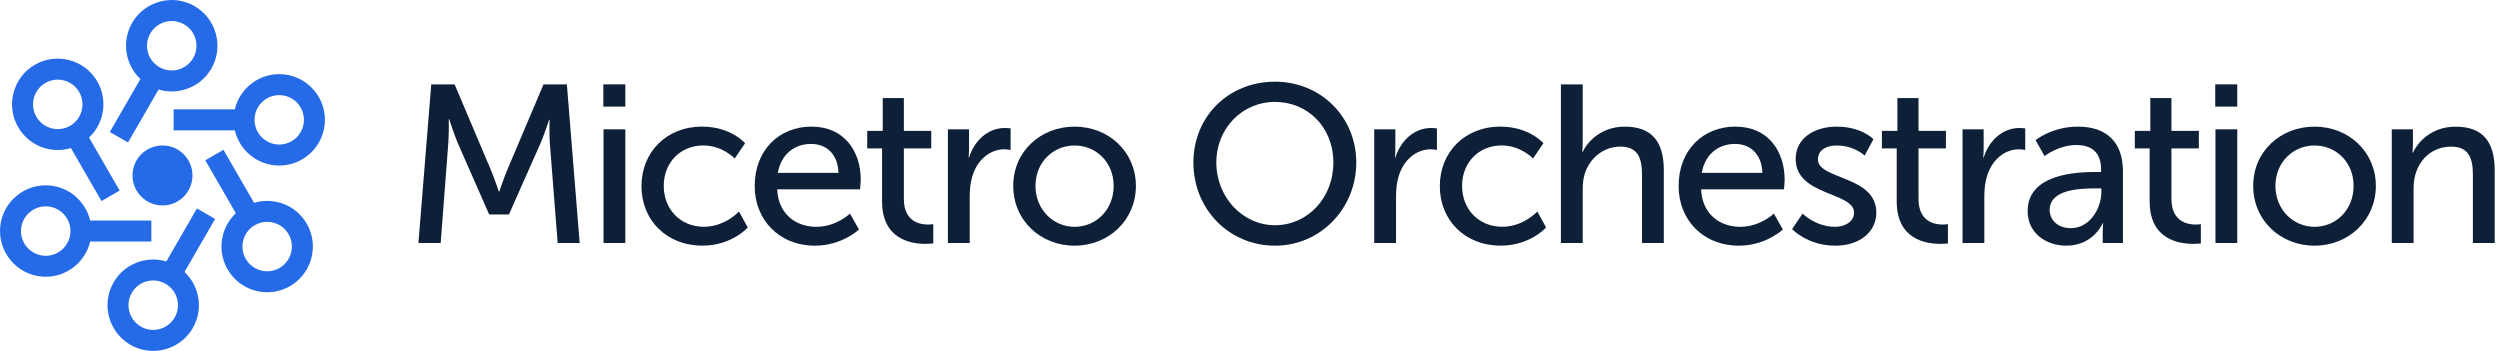 <?xml version="1.0" encoding="UTF-8"?> <svg xmlns="http://www.w3.org/2000/svg" width="285" height="40" viewBox="0 0 285 40" fill="none"><path d="M31.833 8.451C29.371 8.451 27.308 10.168 26.766 12.465H19.791V14.858H26.766C27.308 17.155 29.371 18.873 31.833 18.873C34.706 18.873 37.042 16.533 37.042 13.66C37.042 10.787 34.706 8.451 31.833 8.451ZM31.833 16.479C30.281 16.479 29.017 15.216 29.017 13.66C29.017 12.104 30.281 10.844 31.833 10.844C33.385 10.844 34.649 12.108 34.649 13.66C34.649 15.212 33.385 16.479 31.833 16.479Z" fill="#256BE8"></path><path d="M21.035 31L24.523 24.957L22.449 23.763L18.961 29.805C16.698 29.125 14.182 30.055 12.953 32.187C11.517 34.676 12.373 37.868 14.862 39.305C15.681 39.777 16.576 40 17.459 40C19.261 40 21.016 39.066 21.98 37.395C23.21 35.264 22.756 32.621 21.035 31ZM19.906 36.201C19.13 37.545 17.401 38.01 16.057 37.23C14.713 36.454 14.248 34.726 15.027 33.381C15.404 32.728 16.011 32.264 16.737 32.068C16.979 32.002 17.225 31.971 17.471 31.971C17.958 31.971 18.442 32.098 18.877 32.352C19.529 32.728 19.994 33.335 20.19 34.061C20.386 34.787 20.286 35.548 19.91 36.201H19.906Z" fill="#256BE8"></path><path d="M34.971 25.503C33.742 23.371 31.222 22.445 28.964 23.121L25.476 17.079L23.401 18.273L26.889 24.312C26.19 24.969 25.679 25.802 25.426 26.755C25.065 28.099 25.249 29.505 25.944 30.708C26.64 31.914 27.765 32.774 29.11 33.136C29.559 33.255 30.012 33.316 30.466 33.316C31.368 33.316 32.26 33.078 33.062 32.617C35.551 31.18 36.408 27.988 34.971 25.499V25.503ZM31.868 30.547C31.215 30.923 30.458 31.023 29.728 30.827C29.002 30.631 28.395 30.166 28.019 29.513C27.642 28.86 27.542 28.103 27.738 27.373C27.934 26.648 28.399 26.041 29.052 25.664C29.494 25.411 29.978 25.288 30.454 25.288C31.43 25.288 32.379 25.795 32.897 26.697C33.673 28.042 33.212 29.77 31.868 30.547Z" fill="#256BE8"></path><path d="M17.255 25.142H10.28C9.738 22.845 7.675 21.127 5.213 21.127C2.339 21.127 0 23.463 0 26.336C0 29.21 2.339 31.549 5.213 31.549C7.675 31.549 9.738 29.832 10.28 27.535H17.255V25.142ZM5.213 29.16C3.661 29.16 2.393 27.896 2.393 26.34C2.393 24.784 3.657 23.524 5.213 23.524C6.768 23.524 8.032 24.788 8.032 26.34C8.032 27.892 6.768 29.16 5.213 29.16Z" fill="#256BE8"></path><path d="M22.184 0.699C20.978 0.004 19.572 -0.181 18.227 0.181C16.883 0.542 15.757 1.402 15.062 2.608C13.833 4.74 14.286 7.383 16.007 9.004L12.519 15.047L14.593 16.241L18.081 10.203C18.569 10.349 19.072 10.425 19.572 10.425C21.373 10.425 23.129 9.492 24.093 7.821C25.53 5.332 24.673 2.14 22.184 0.703V0.699ZM22.019 6.622C21.243 7.967 19.514 8.432 18.17 7.656C16.825 6.88 16.36 5.151 17.14 3.807C17.517 3.154 18.123 2.689 18.849 2.493C19.091 2.428 19.337 2.397 19.583 2.397C20.071 2.397 20.555 2.524 20.989 2.777C22.334 3.553 22.798 5.282 22.019 6.626V6.622Z" fill="#256BE8"></path><path d="M13.641 21.727L10.153 15.684C11.87 14.067 12.327 11.42 11.094 9.288C9.657 6.799 6.465 5.943 3.976 7.379C1.487 8.816 0.634 12.008 2.071 14.497C3.035 16.168 4.79 17.102 6.592 17.102C7.091 17.102 7.591 17.029 8.082 16.879L11.57 22.918L13.645 21.723L13.641 21.727ZM4.145 13.306C3.369 11.962 3.83 10.233 5.175 9.457C6.519 8.681 8.248 9.142 9.024 10.491C9.8 11.835 9.339 13.564 7.994 14.34C6.65 15.116 4.921 14.655 4.145 13.31V13.306Z" fill="#256BE8"></path><path d="M18.523 23.421C20.412 23.421 21.942 21.89 21.942 20.002C21.942 18.114 20.412 16.583 18.523 16.583C16.635 16.583 15.105 18.114 15.105 20.002C15.105 21.89 16.635 23.421 18.523 23.421Z" fill="#256BE8"></path><path d="M49.162 9.619H51.824L55.973 19.403C56.384 20.401 56.868 21.834 56.868 21.834H56.918C56.918 21.834 57.406 20.401 57.813 19.403L61.961 9.619H64.623L66.083 27.7H63.575L62.68 16.303C62.603 15.2 62.653 13.641 62.653 13.641H62.603C62.603 13.641 62.065 15.304 61.631 16.303L58.02 24.446H55.765L52.181 16.303C51.77 15.331 51.209 13.587 51.209 13.587H51.159C51.159 13.587 51.186 15.2 51.109 16.303L50.237 27.7H47.702L49.162 9.619Z" fill="#0E1F38"></path><path d="M68.78 9.619H71.288V12.154H68.78V9.619ZM68.803 14.743H71.288V27.7H68.803V14.743Z" fill="#0E1F38"></path><path d="M80.07 14.436C83.323 14.436 84.937 16.33 84.937 16.33L83.757 18.07C83.757 18.07 82.375 16.583 80.174 16.583C77.561 16.583 75.668 18.531 75.668 21.193C75.668 23.855 77.561 25.852 80.25 25.852C82.659 25.852 84.245 24.112 84.245 24.112L85.244 25.929C85.244 25.929 83.45 28.003 80.07 28.003C75.998 28.003 73.128 25.111 73.128 21.216C73.128 17.321 75.998 14.428 80.07 14.428V14.436Z" fill="#0E1F38"></path><path d="M92.515 14.436C96.176 14.436 98.124 17.152 98.124 20.505C98.124 20.839 98.047 21.581 98.047 21.581H88.597C88.724 24.423 90.748 25.856 93.053 25.856C95.358 25.856 96.895 24.346 96.895 24.346L97.92 26.163C97.92 26.163 95.999 28.007 92.9 28.007C88.828 28.007 86.035 25.061 86.035 21.22C86.035 17.098 88.828 14.432 92.515 14.432V14.436ZM95.588 19.71C95.512 17.482 94.129 16.407 92.466 16.407C90.572 16.407 89.035 17.586 88.674 19.71H95.588Z" fill="#0E1F38"></path><path d="M100.556 16.917H98.865V14.92H100.632V11.182H103.041V14.92H106.164V16.917H103.041V22.679C103.041 25.265 104.858 25.599 105.807 25.599C106.164 25.599 106.394 25.549 106.394 25.549V27.75C106.394 27.75 106.037 27.8 105.522 27.8C103.859 27.8 100.556 27.289 100.556 22.96V16.917Z" fill="#0E1F38"></path><path d="M108.061 14.743H110.47V16.998C110.47 17.536 110.42 17.97 110.42 17.97H110.47C111.058 16.076 112.571 14.589 114.569 14.589C114.903 14.589 115.21 14.639 115.21 14.639V17.098C115.21 17.098 114.876 17.021 114.492 17.021C112.905 17.021 111.446 18.147 110.854 20.067C110.624 20.809 110.547 21.604 110.547 22.399V27.7H108.061V14.743Z" fill="#0E1F38"></path><path d="M122.501 14.436C126.369 14.436 129.492 17.279 129.492 21.197C129.492 25.115 126.369 28.007 122.501 28.007C118.633 28.007 115.51 25.138 115.51 21.197C115.51 17.255 118.633 14.436 122.501 14.436ZM122.501 25.856C124.959 25.856 126.957 23.909 126.957 21.197C126.957 18.485 124.959 16.587 122.501 16.587C120.042 16.587 118.045 18.508 118.045 21.197C118.045 23.886 120.069 25.856 122.501 25.856Z" fill="#0E1F38"></path><path d="M145.346 9.311C150.57 9.311 154.615 13.333 154.615 18.531C154.615 23.728 150.57 28.007 145.346 28.007C140.121 28.007 136.049 23.859 136.049 18.531C136.049 13.203 140.121 9.311 145.346 9.311ZM145.346 25.676C149.033 25.676 152.003 22.602 152.003 18.531C152.003 14.459 149.033 11.616 145.346 11.616C141.658 11.616 138.662 14.586 138.662 18.531C138.662 22.476 141.658 25.676 145.346 25.676Z" fill="#0E1F38"></path><path d="M156.662 14.743H159.071V16.998C159.071 17.536 159.021 17.97 159.021 17.97H159.071C159.659 16.076 161.172 14.589 163.17 14.589C163.504 14.589 163.811 14.639 163.811 14.639V17.098C163.811 17.098 163.477 17.021 163.093 17.021C161.506 17.021 160.047 18.147 159.455 20.067C159.225 20.809 159.148 21.604 159.148 22.399V27.7H156.662V14.743Z" fill="#0E1F38"></path><path d="M171.079 14.436C174.333 14.436 175.946 16.33 175.946 16.33L174.767 18.07C174.767 18.07 173.384 16.583 171.183 16.583C168.571 16.583 166.677 18.531 166.677 21.193C166.677 23.855 168.571 25.852 171.26 25.852C173.668 25.852 175.255 24.112 175.255 24.112L176.253 25.929C176.253 25.929 174.459 28.003 171.079 28.003C167.007 28.003 164.138 25.111 164.138 21.216C164.138 17.321 167.007 14.428 171.079 14.428V14.436Z" fill="#0E1F38"></path><path d="M177.943 9.619H180.429V16.253C180.429 16.867 180.379 17.328 180.379 17.328H180.429C180.994 16.072 182.63 14.436 185.219 14.436C188.265 14.436 189.675 16.099 189.675 19.403V27.7H187.19V19.967C187.19 18.15 186.805 16.714 184.731 16.714C182.784 16.714 181.17 18.047 180.632 19.914C180.479 20.424 180.429 21.016 180.429 21.631V27.7H177.943V9.619Z" fill="#0E1F38"></path><path d="M197.842 14.436C201.503 14.436 203.45 17.152 203.45 20.505C203.45 20.839 203.373 21.581 203.373 21.581H193.924C194.05 24.423 196.075 25.856 198.38 25.856C200.684 25.856 202.221 24.346 202.221 24.346L203.247 26.163C203.247 26.163 201.326 28.007 198.226 28.007C194.154 28.007 191.361 25.061 191.361 21.22C191.361 17.098 194.154 14.432 197.842 14.432V14.436ZM200.915 19.71C200.838 17.482 199.455 16.407 197.792 16.407C195.898 16.407 194.362 17.586 194 19.71H200.915Z" fill="#0E1F38"></path><path d="M205.497 24.346C205.497 24.346 206.957 25.856 209.212 25.856C210.287 25.856 211.363 25.291 211.363 24.243C211.363 21.861 204.706 22.349 204.706 18.123C204.706 15.769 206.807 14.436 209.392 14.436C212.235 14.436 213.568 15.869 213.568 15.869L212.569 17.739C212.569 17.739 211.417 16.587 209.369 16.587C208.294 16.587 207.245 17.048 207.245 18.174C207.245 20.505 213.902 19.99 213.902 24.243C213.902 26.394 212.058 28.007 209.216 28.007C206.039 28.007 204.299 26.114 204.299 26.114L205.501 24.346H205.497Z" fill="#0E1F38"></path><path d="M216.226 16.917H214.536V14.92H216.303V11.182H218.711V14.92H221.834V16.917H218.711V22.679C218.711 25.265 220.528 25.599 221.477 25.599C221.834 25.599 222.065 25.549 222.065 25.549V27.75C222.065 27.75 221.708 27.8 221.193 27.8C219.53 27.8 216.226 27.289 216.226 22.96V16.917Z" fill="#0E1F38"></path><path d="M223.728 14.743H226.137V16.998C226.137 17.536 226.087 17.97 226.087 17.97H226.137C226.724 16.076 228.238 14.589 230.235 14.589C230.57 14.589 230.877 14.639 230.877 14.639V17.098C230.877 17.098 230.543 17.021 230.159 17.021C228.572 17.021 227.112 18.147 226.521 20.067C226.29 20.809 226.214 21.604 226.214 22.399V27.7H223.728V14.743Z" fill="#0E1F38"></path><path d="M238.967 19.606H239.531V19.376C239.531 17.252 238.329 16.533 236.689 16.533C234.691 16.533 233.078 17.789 233.078 17.789L232.052 15.972C232.052 15.972 233.923 14.436 236.892 14.436C240.169 14.436 242.013 16.23 242.013 19.506V27.7H239.708V26.471C239.708 25.883 239.758 25.445 239.758 25.445H239.708C239.708 25.445 238.659 28.007 235.56 28.007C233.332 28.007 231.153 26.651 231.153 24.062C231.153 19.787 236.789 19.606 238.963 19.606H238.967ZM236.097 26.01C238.199 26.01 239.555 23.809 239.555 21.888V21.477H238.913C237.042 21.477 233.662 21.604 233.662 23.936C233.662 24.984 234.48 26.01 236.093 26.01H236.097Z" fill="#0E1F38"></path><path d="M245.059 16.917H243.369V14.92H245.136V11.182H247.545V14.92H250.668V16.917H247.545V22.679C247.545 25.265 249.362 25.599 250.31 25.599C250.668 25.599 250.898 25.549 250.898 25.549V27.75C250.898 27.75 250.541 27.8 250.026 27.8C248.363 27.8 245.059 27.289 245.059 22.96V16.917Z" fill="#0E1F38"></path><path d="M252.539 9.619H255.047V12.154H252.539V9.619ZM252.562 14.743H255.047V27.7H252.562V14.743Z" fill="#0E1F38"></path><path d="M263.855 14.436C267.724 14.436 270.847 17.279 270.847 21.197C270.847 25.115 267.724 28.007 263.855 28.007C259.987 28.007 256.864 25.138 256.864 21.197C256.864 17.255 259.987 14.436 263.855 14.436ZM263.855 25.856C266.314 25.856 268.311 23.909 268.311 21.197C268.311 18.485 266.314 16.587 263.855 16.587C261.397 16.587 259.399 18.508 259.399 21.197C259.399 23.886 261.424 25.856 263.855 25.856Z" fill="#0E1F38"></path><path d="M272.663 14.743H275.072V16.46C275.072 16.971 275.022 17.409 275.022 17.409H275.072C275.583 16.284 277.119 14.44 279.939 14.44C282.985 14.44 284.395 16.103 284.395 19.407V27.704H281.909V19.971C281.909 18.154 281.525 16.718 279.451 16.718C277.376 16.718 275.89 18.024 275.352 19.894C275.198 20.405 275.149 20.997 275.149 21.634V27.704H272.663V14.747V14.743Z" fill="#0E1F38"></path></svg> 